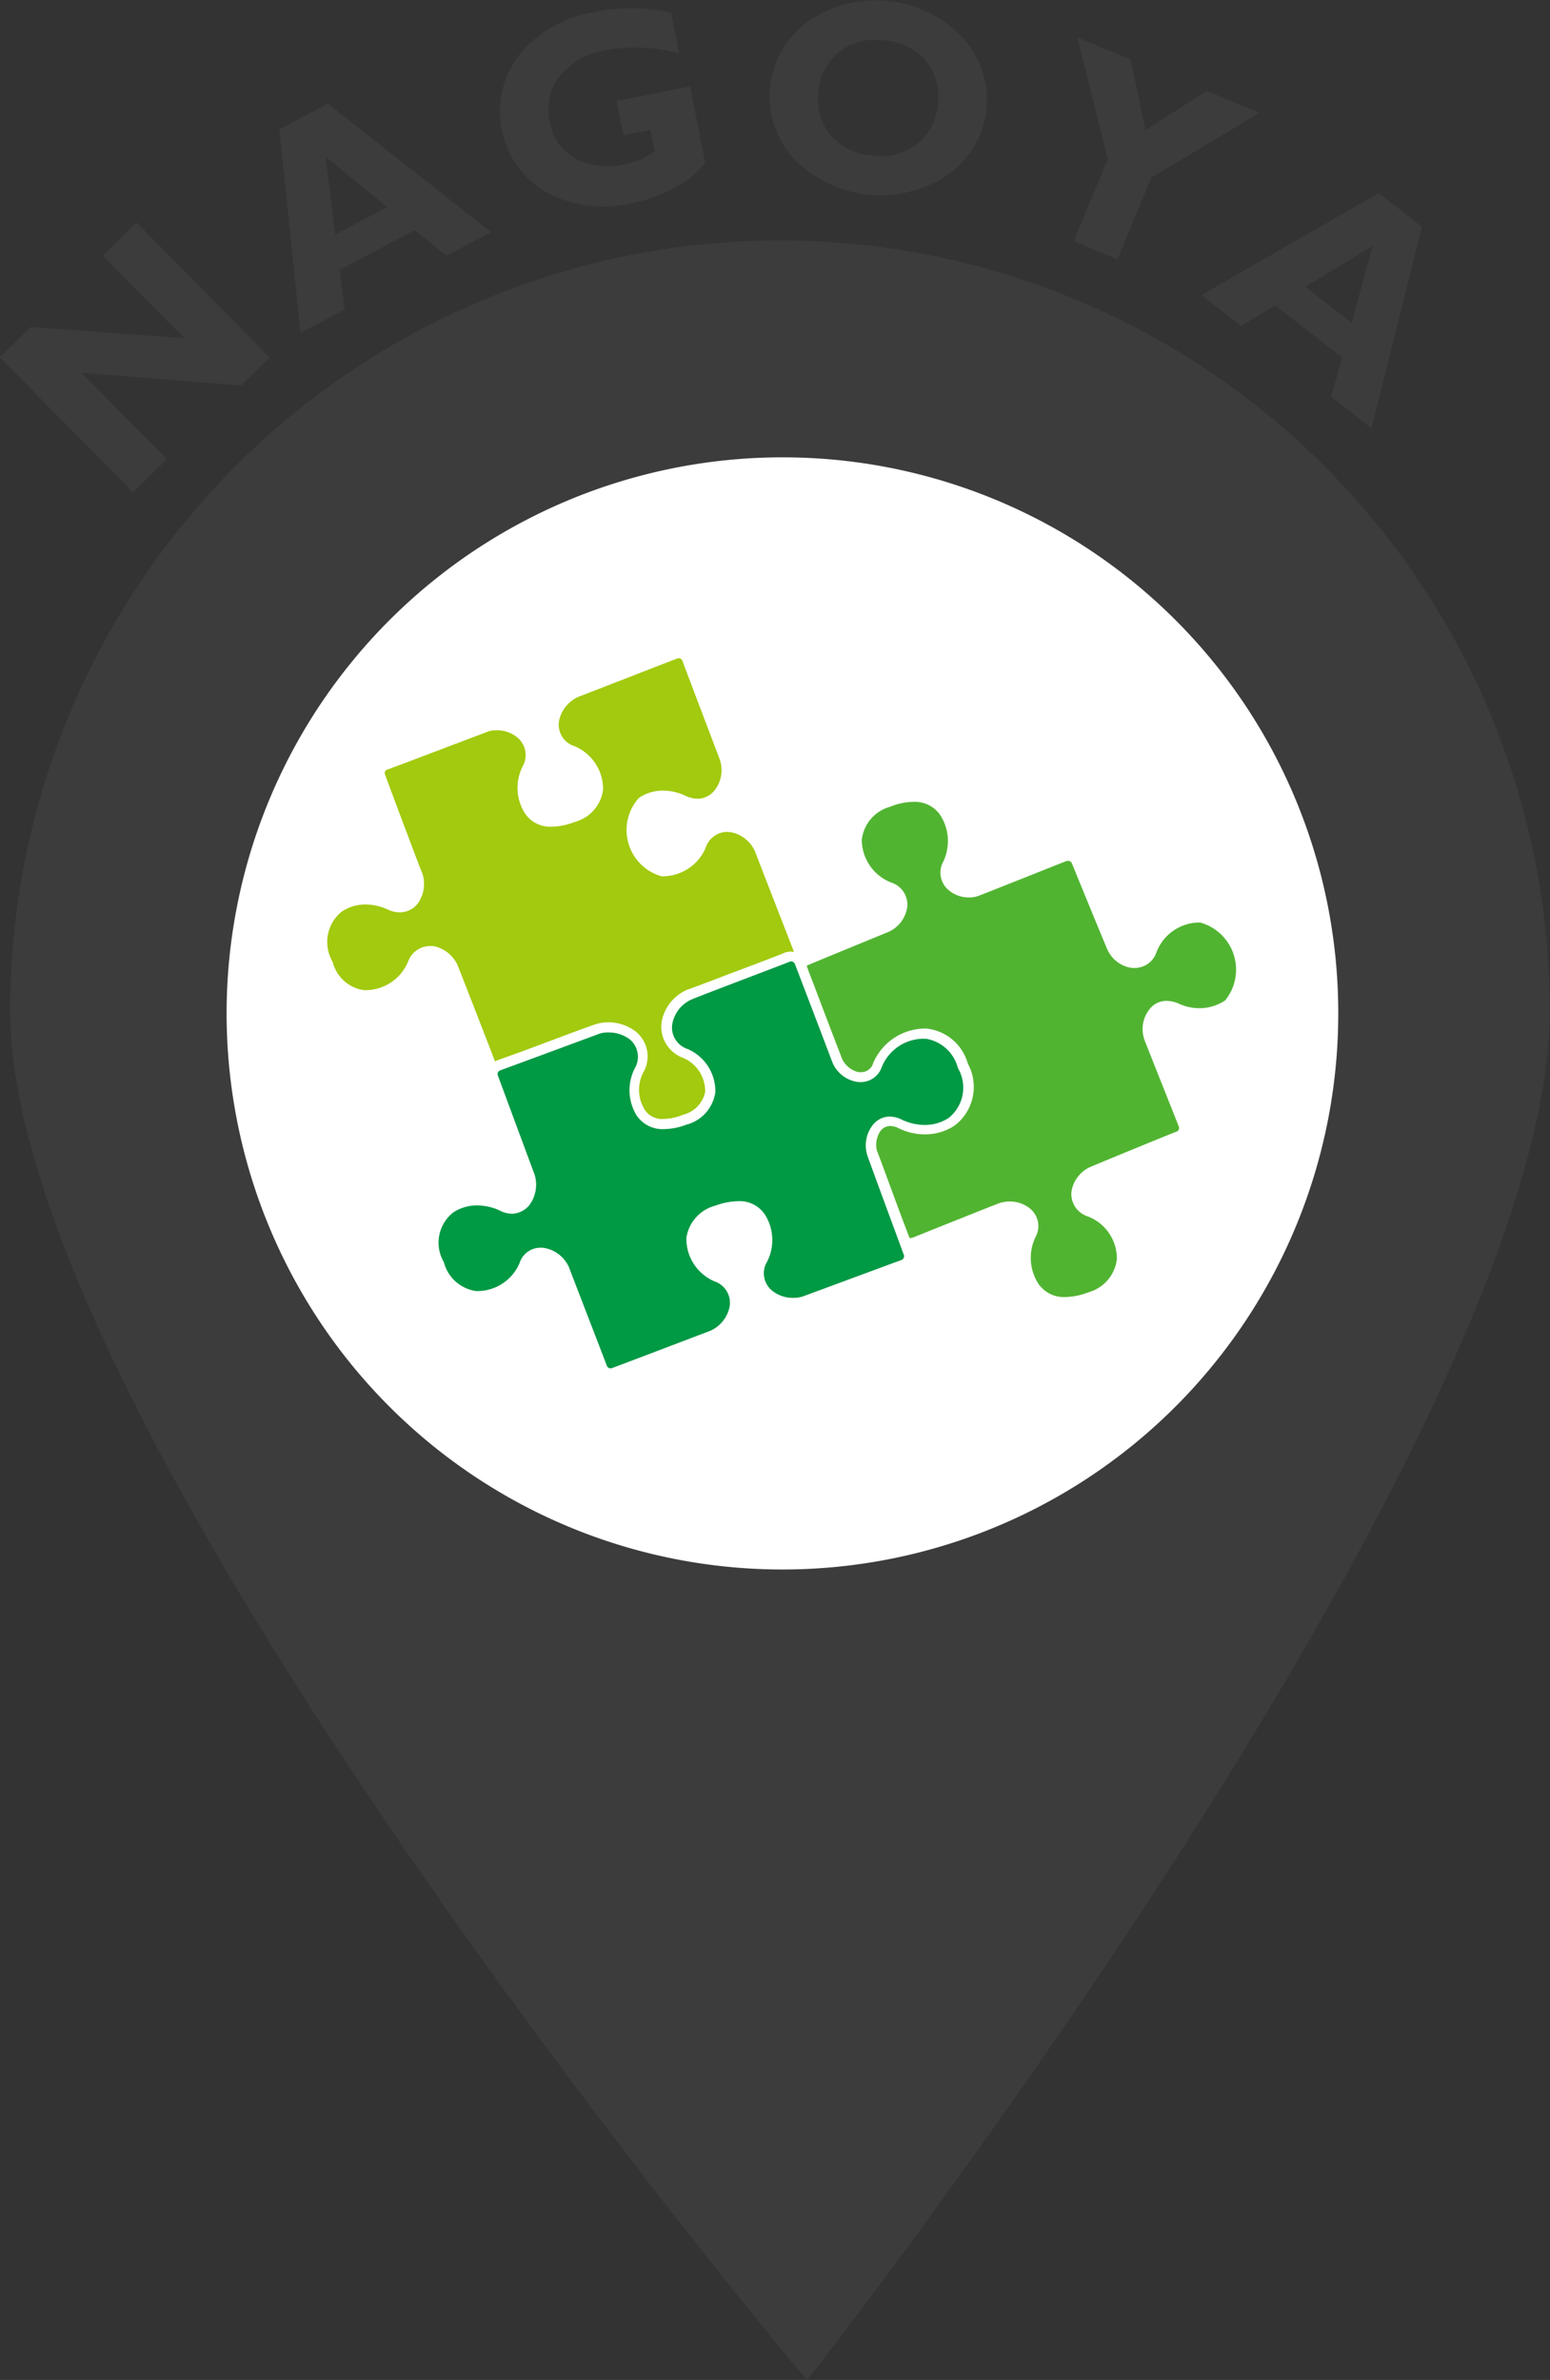 <svg id="nagoya_bk.svg" xmlns="http://www.w3.org/2000/svg" width="59.37" height="91.12" viewBox="0 0 59.37 91.12">
  <rect x="0" y="0" width="59.37" height="91.12" fill="#333333" stroke="none"/>
  <defs>
    <style>
      .cls-1 {
        fill: #3c3c3c;
      }

      .cls-1, .cls-2, .cls-3, .cls-4, .cls-5 {
        fill-rule: evenodd;
      }

      .cls-2 {
        fill: #fff;
      }

      .cls-3 {
        fill: #a2ca0e;
      }

      .cls-4 {
        fill: #094;
      }

      .cls-5 {
        fill: #51b431;
      }
    </style>
  </defs>
  <path id="シェイプ_5" data-name="シェイプ 5" class="cls-1" d="M3928.24,6294.66c0,16.28-28.45,52.44-28.45,52.44s-30.52-36.16-30.52-52.44a29.485,29.485,0,0,1,58.97,0" transform="translate(-3868.88 -6255.97)"/>
  <path id="NAGOYA" class="cls-1" d="M3872.82,6265.76l3.12,3.16-5.88-.43-1.19,1.16,5.11,5.17,1.29-1.27-3.27-3.31,6.12,0.49,1.09-1.07-5.1-5.17Zm6.76-4.84,0.81,7.79,1.69-.89-0.19-1.52,2.88-1.52,1.2,0.98,1.72-.9-6.25-4.92Zm2.14,4.03-0.37-2.99,2.36,1.94Zm9.94-8.52a4.707,4.707,0,0,0-2.89,1.64,3.56,3.56,0,0,0,1.04,5.26,4.606,4.606,0,0,0,3.27.42,5.96,5.96,0,0,0,1.66-.61,3.154,3.154,0,0,0,1.15-.95l-0.58-2.91-2.81.56,0.26,1.31,1.03-.21,0.16,0.83a2.826,2.826,0,0,1-1.13.49,2.728,2.728,0,0,1-1.9-.22,1.961,1.961,0,0,1-.98-1.39,2.128,2.128,0,0,1,.36-1.74,2.768,2.768,0,0,1,1.81-1.02,6.21,6.21,0,0,1,2.79.13l-0.31-1.56a6.859,6.859,0,0,0-2.93-.03h0Zm8.14,0.38a3.542,3.542,0,0,0-.55,5.2,4.645,4.645,0,0,0,5.97.63,3.516,3.516,0,0,0,.57-5.19A4.589,4.589,0,0,0,3899.8,6256.81Zm0.89,4.33a2.148,2.148,0,0,1-.46-1.66,2.12,2.12,0,0,1,.8-1.53,2.292,2.292,0,0,1,1.73-.43,2.251,2.251,0,0,1,1.58.78,2.109,2.109,0,0,1,.46,1.66,2.139,2.139,0,0,1-.8,1.53,2.243,2.243,0,0,1-1.71.43A2.3,2.3,0,0,1,3900.69,6261.14Zm10.99,4.76,1.3-3.13,4.14-2.48-2.02-.84-2.34,1.5-0.58-2.71-2.03-.84,1.16,4.67-1.3,3.13Zm10.01-2.54-6.79,3.91,1.51,1.18,1.31-.79,2.57,2-0.42,1.5,1.54,1.2,1.93-7.71Zm-2.81,3.59,2.58-1.57-0.81,2.95Z" transform="translate(-3868.88 -6255.97)"/>
  <path id="シェイプ_5_のコピー" data-name="シェイプ 5 のコピー" class="cls-2" d="M3920.14,6294.76a21.29,21.29,0,1,1-21.29-21.28,21.277,21.277,0,0,1,21.29,21.28" transform="translate(-3868.88 -6255.97)"/>
  <path id="シェイプ_5_のコピー_2" data-name="シェイプ 5 のコピー 2" class="cls-3" d="M3894.88,6281.17a0.309,0.309,0,0,0-.08.02c-0.09.03-3.45,1.34-3.77,1.46a1.29,1.29,0,0,0-.74.94,0.862,0.862,0,0,0,.6.95,1.782,1.782,0,0,1,1.09,1.66,1.471,1.471,0,0,1-1.09,1.24,2.469,2.469,0,0,1-.88.18,1.155,1.155,0,0,1-1.03-.52,1.824,1.824,0,0,1-.08-1.79,0.875,0.875,0,0,0-.21-1.11,1.221,1.221,0,0,0-.79-0.27,0.89,0.89,0,0,0-.38.07c-0.33.12-3.69,1.4-3.79,1.43a0.14,0.14,0,0,0-.1.2c0.03,0.09,1.29,3.46,1.43,3.79a1.283,1.283,0,0,1-.2,1.17,0.88,0.88,0,0,1-.66.31,1.049,1.049,0,0,1-.45-0.1,2.05,2.05,0,0,0-.86-0.2,1.608,1.608,0,0,0-.93.28,1.492,1.492,0,0,0-.34,1.91,1.442,1.442,0,0,0,1.21,1.09h0.03a1.77,1.77,0,0,0,1.65-1.09,0.9,0.9,0,0,1,.83-0.6h0.13a1.29,1.29,0,0,1,.94.74c0.12,0.3,1.24,3.17,1.43,3.68a0.077,0.077,0,0,0,.03-0.02c0.04-.02.52-0.19,1.13-0.41,1.04-.39,2.45-0.92,2.68-0.99a1.572,1.572,0,0,1,.49-0.08,1.72,1.72,0,0,1,1.08.37,1.222,1.222,0,0,1,.27,1.55,1.445,1.445,0,0,0,.05,1.42,0.792,0.792,0,0,0,.73.36,2.019,2.019,0,0,0,.74-0.16,1.148,1.148,0,0,0,.85-0.87,1.386,1.386,0,0,0-.85-1.31,1.271,1.271,0,0,1-.82-1.36,1.659,1.659,0,0,1,.99-1.25c0.2-.06,1.56-0.59,2.61-0.98,0.63-.24,1.12-0.43,1.15-0.45a1.517,1.517,0,0,1,.21-0.03c0.03,0,.07.02,0.1,0.02a0.183,0.183,0,0,0-.02-0.09c-0.03-.08-1.34-3.44-1.46-3.76a1.268,1.268,0,0,0-.94-0.74c-0.04,0-.09-0.01-0.13-0.01a0.867,0.867,0,0,0-.82.61,1.8,1.8,0,0,1-1.66,1.09h-0.03a1.84,1.84,0,0,1-.87-3,1.63,1.63,0,0,1,.93-0.28,2.015,2.015,0,0,1,.86.2,1.144,1.144,0,0,0,.46.11,0.838,0.838,0,0,0,.65-0.32,1.247,1.247,0,0,0,.2-1.18c-0.12-.32-1.4-3.68-1.43-3.78a0.15,0.15,0,0,0-.14-0.1" transform="translate(-3868.88 -6255.97)"/>
  <path id="シェイプ_5_のコピー_3" data-name="シェイプ 5 のコピー 3" class="cls-4" d="M3899.19,6292.78a0.127,0.127,0,0,0-.06.01c-0.09.04-3.45,1.31-3.77,1.45a1.279,1.279,0,0,0-.73.94,0.863,0.863,0,0,0,.58.95,1.756,1.756,0,0,1,1.07,1.65,1.5,1.5,0,0,1-1.11,1.25,2.524,2.524,0,0,1-.86.17,1.2,1.2,0,0,1-1.05-.53,1.848,1.848,0,0,1-.07-1.79,0.87,0.87,0,0,0-.18-1.11,1.324,1.324,0,0,0-.82-0.27,0.98,0.98,0,0,0-.36.05c-0.32.12-3.7,1.37-3.79,1.4a0.153,0.153,0,0,0-.08.22c0.03,0.09,1.28,3.46,1.4,3.78a1.312,1.312,0,0,1-.22,1.18,0.9,0.9,0,0,1-.65.31,1.051,1.051,0,0,1-.46-0.12,2.1,2.1,0,0,0-.87-0.2,1.665,1.665,0,0,0-.92.27,1.472,1.472,0,0,0-.36,1.9,1.49,1.49,0,0,0,1.24,1.11,1.76,1.76,0,0,0,1.66-1.07,0.839,0.839,0,0,1,.82-0.59,0.57,0.57,0,0,1,.13.01,1.279,1.279,0,0,1,.94.73c0.12,0.32,1.42,3.68,1.45,3.77a0.157,0.157,0,0,0,.14.11,0.127,0.127,0,0,0,.06-0.01c0.09-.03,3.45-1.31,3.77-1.43a1.29,1.29,0,0,0,.74-0.94,0.867,0.867,0,0,0-.58-0.95,1.774,1.774,0,0,1-1.08-1.66,1.5,1.5,0,0,1,1.11-1.24,2.617,2.617,0,0,1,.86-0.17,1.154,1.154,0,0,1,1.05.53,1.822,1.822,0,0,1,.07,1.79,0.855,0.855,0,0,0,.19,1.1,1.255,1.255,0,0,0,.82.28,1.23,1.23,0,0,0,.35-0.05c0.33-.12,3.7-1.37,3.79-1.4a0.156,0.156,0,0,0,.08-0.22c-0.03-.09-1.28-3.46-1.39-3.79a1.264,1.264,0,0,1,.22-1.17,0.825,0.825,0,0,1,.64-0.31,1.091,1.091,0,0,1,.47.12,2.025,2.025,0,0,0,.87.2,1.665,1.665,0,0,0,.92-0.27,1.482,1.482,0,0,0,.35-1.91,1.512,1.512,0,0,0-1.23-1.12h-0.03a1.734,1.734,0,0,0-1.65,1.07,0.856,0.856,0,0,1-.82.59,0.708,0.708,0,0,1-.14-0.01,1.244,1.244,0,0,1-.93-0.73c-0.12-.32-1.4-3.68-1.44-3.77a0.147,0.147,0,0,0-.14-0.11" transform="translate(-3868.88 -6255.97)"/>
  <path id="シェイプ_5_のコピー_4" data-name="シェイプ 5 のコピー 4" class="cls-5" d="M3903.87,6286.67a2.387,2.387,0,0,0-.9.19,1.481,1.481,0,0,0-1.08,1.26,1.759,1.759,0,0,0,1.13,1.64,0.886,0.886,0,0,1,.61.94,1.236,1.236,0,0,1-.72.95c-0.29.12-2.54,1.04-3.13,1.29,0.06,0.21.2,0.53,0.34,0.91,0.39,1.04.94,2.47,1.02,2.67a0.925,0.925,0,0,0,.63.5h0.09a0.479,0.479,0,0,0,.47-0.36,2.172,2.172,0,0,1,2.03-1.31,1.841,1.841,0,0,1,1.59,1.34,1.86,1.86,0,0,1-.5,2.37,2.038,2.038,0,0,1-1.14.34,2.25,2.25,0,0,1-1.02-.24,0.714,0.714,0,0,0-.31-0.08,0.472,0.472,0,0,0-.36.17,0.935,0.935,0,0,0-.15.78c0.09,0.21.6,1.62,0.99,2.66,0.1,0.26.19,0.5,0.26,0.68a0.491,0.491,0,0,0,.11-0.01c0.09-.04,2.99-1.2,3.31-1.32a1.3,1.3,0,0,1,.41-0.07,1.234,1.234,0,0,1,.77.26,0.869,0.869,0,0,1,.22,1.11,1.833,1.833,0,0,0,.12,1.79,1.191,1.191,0,0,0,1.02.5,2.649,2.649,0,0,0,.91-0.19,1.492,1.492,0,0,0,1.07-1.27,1.726,1.726,0,0,0-1.12-1.63,0.9,0.9,0,0,1-.62-0.94,1.241,1.241,0,0,1,.72-0.95c0.32-.14,3.2-1.32,3.29-1.35a0.145,0.145,0,0,0,.1-0.2c-0.03-.09-1.19-2.99-1.31-3.31a1.221,1.221,0,0,1,.19-1.18,0.81,0.81,0,0,1,.65-0.32,1.2,1.2,0,0,1,.46.1,1.881,1.881,0,0,0,.8.18,1.762,1.762,0,0,0,.99-0.3,1.871,1.871,0,0,0-.96-2.98h-0.03a1.762,1.762,0,0,0-1.64,1.13,0.881,0.881,0,0,1-.85.61h-0.09a1.22,1.22,0,0,1-.95-0.72c-0.14-.32-1.32-3.2-1.35-3.28a0.15,0.15,0,0,0-.15-0.1,0.17,0.17,0,0,0-.07.01c-0.09.03-2.99,1.19-3.31,1.31a1.033,1.033,0,0,1-.41.08,1.186,1.186,0,0,1-.77-0.27,0.867,0.867,0,0,1-.22-1.1,1.833,1.833,0,0,0-.12-1.79,1.179,1.179,0,0,0-1.02-.5" transform="translate(-3868.88 -6255.97)"/>
</svg>
